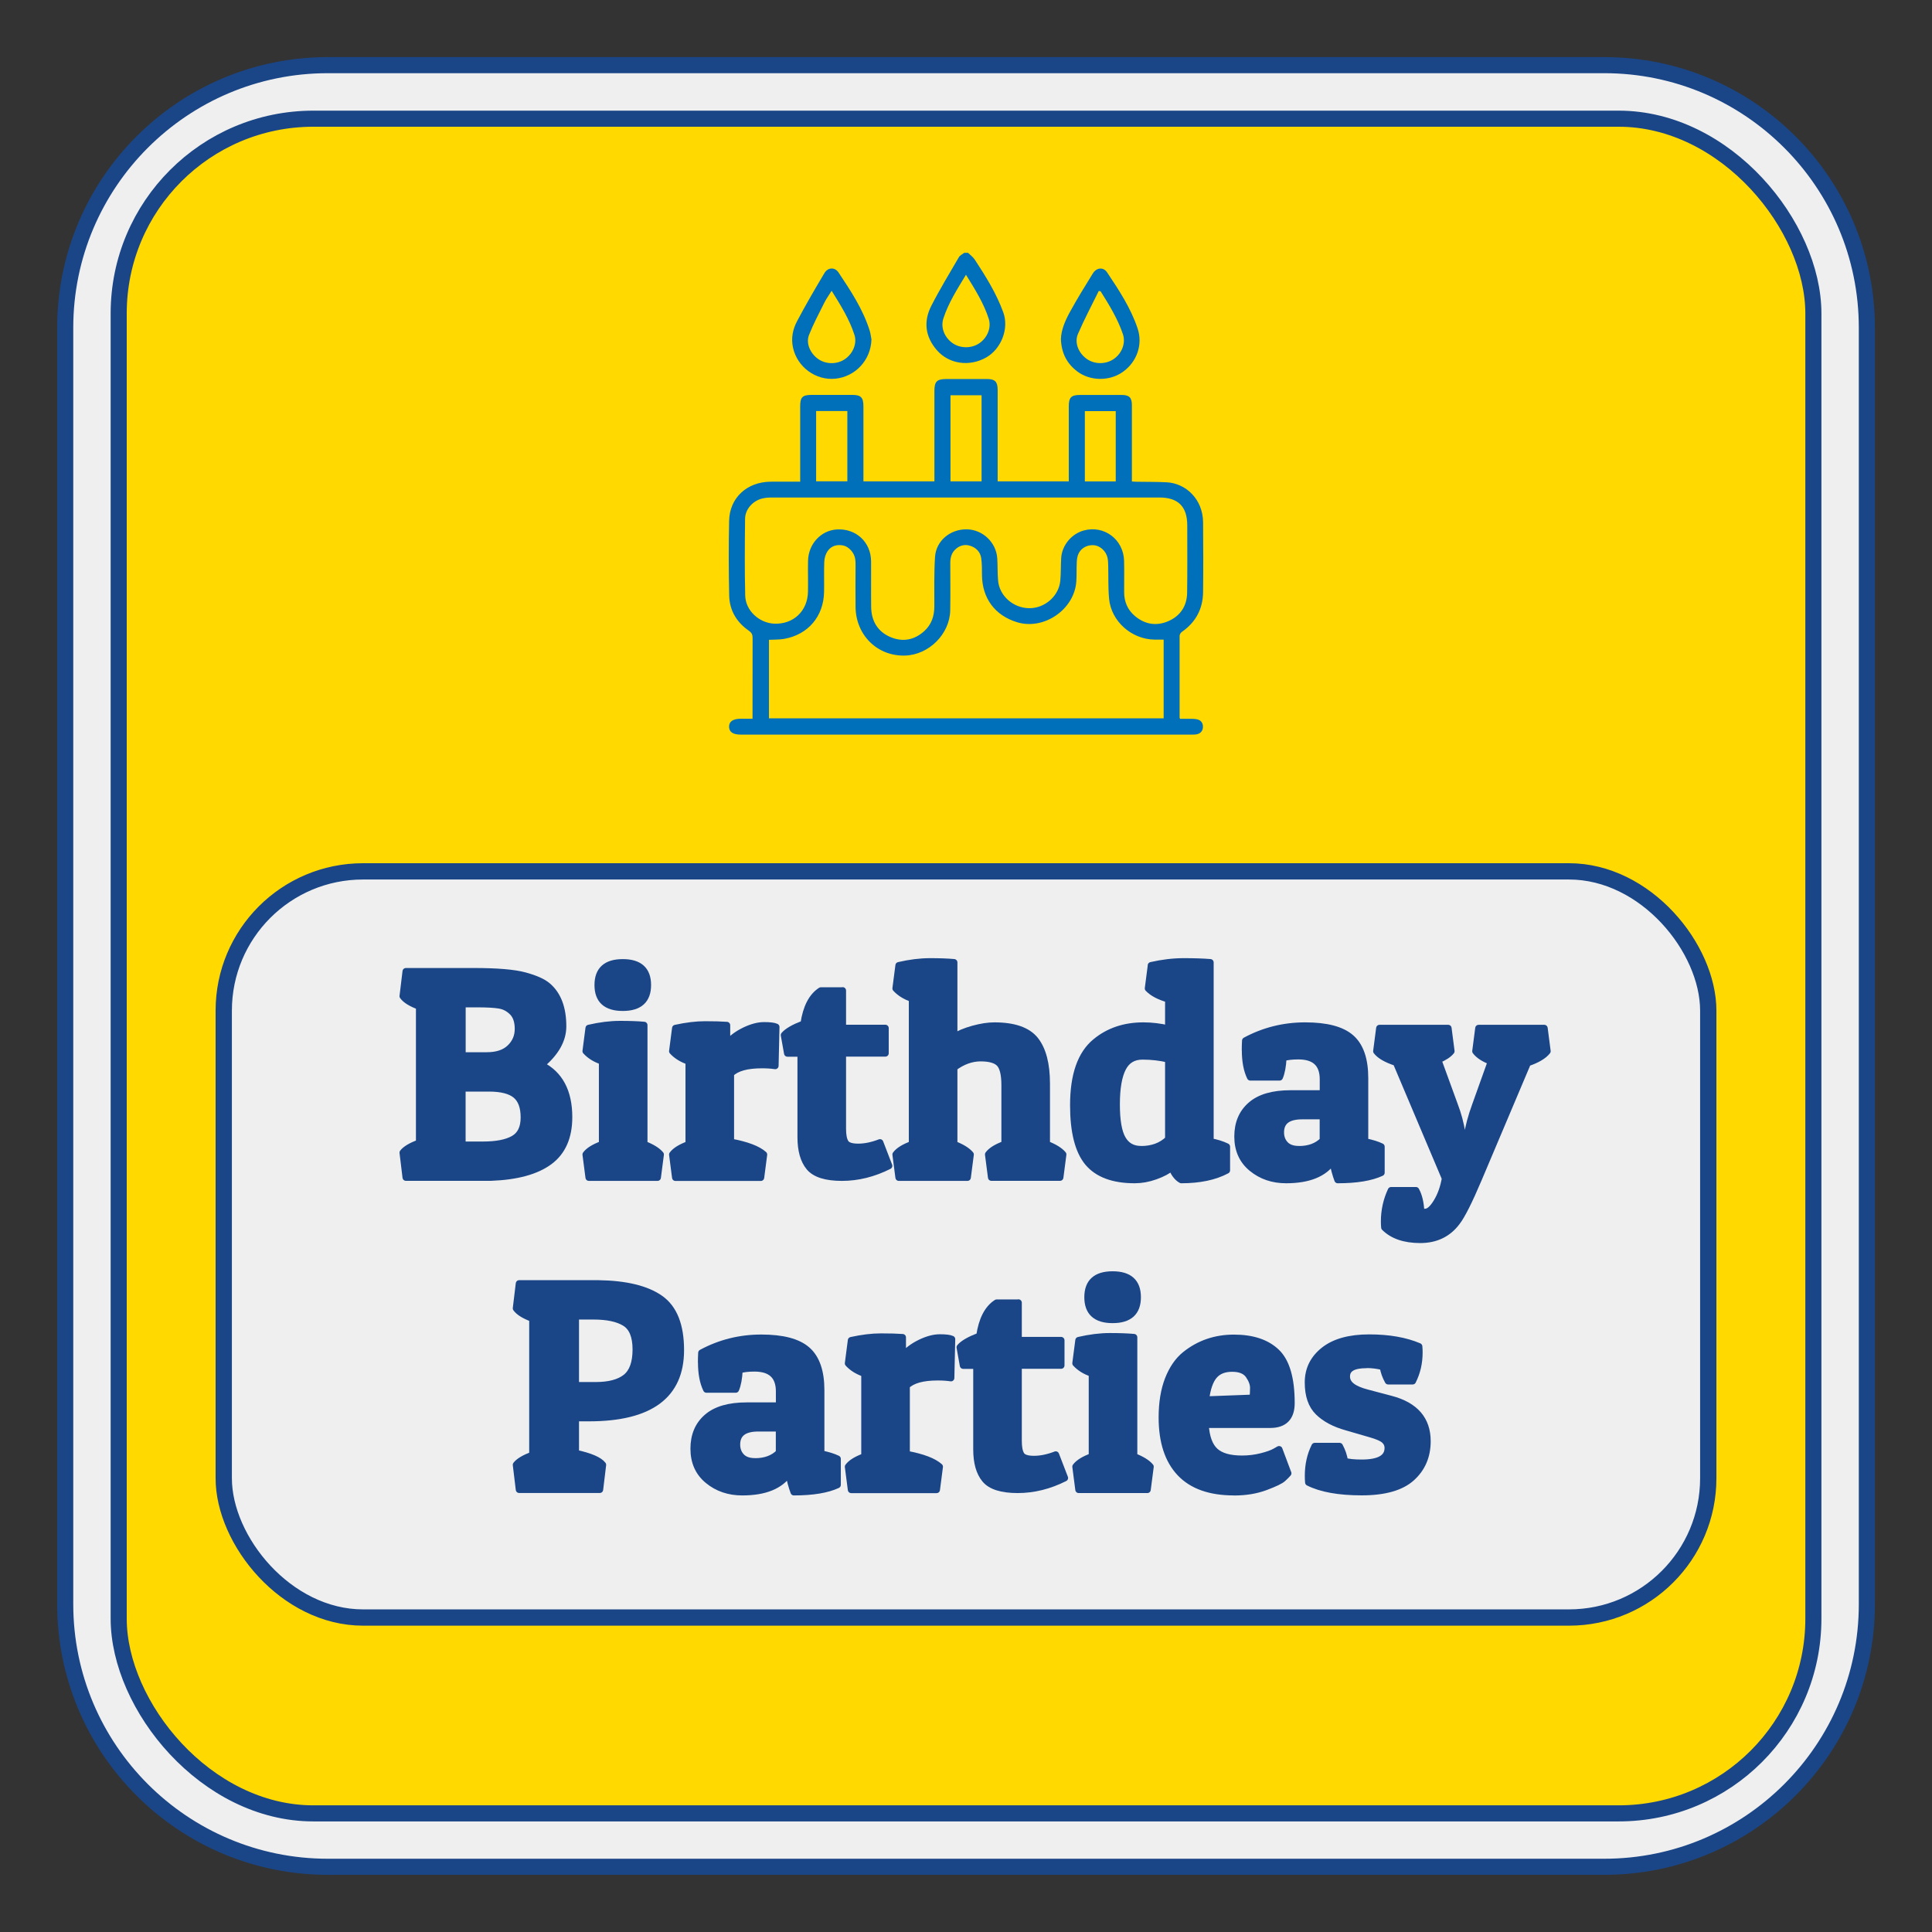 <?xml version="1.0" encoding="UTF-8"?>
<svg id="Layer_1" data-name="Layer 1" xmlns="http://www.w3.org/2000/svg" viewBox="0 0 284.69 284.69"><rect x="0" y="0" width="284.69" height="284.69" fill="#333333" stroke="none"/>
  <defs>
    <style>
      .cls-1 {
        fill: #1a4687;
      }

      .cls-1, .cls-2, .cls-3, .cls-4 {
        stroke: #1a4687;
      }

      .cls-1, .cls-3, .cls-4 {
        stroke-linecap: round;
        stroke-linejoin: round;
      }

      .cls-2 {
        stroke-miterlimit: 10;
        stroke-width: 2.4px;
      }

      .cls-2, .cls-4 {
        fill: #efefef;
      }

      .cls-3 {
        fill: #ffd900;
      }

      .cls-3, .cls-4 {
        stroke-width: 2.37px;
      }

      .cls-5 {
        fill: #0070bb;
        stroke-width: 0px;
      }
    </style>
  </defs>
  <path class="cls-4" d="M48.29,9.6h188.1c21.35,0,38.69,17.34,38.69,38.69v188.1c0,21.35-17.34,38.69-38.69,38.69H48.29c-21.35,0-38.69-17.34-38.69-38.69V48.29c0-21.35,17.34-38.69,38.69-38.69Z" transform="translate(284.69 0) rotate(90)"/>
  <rect class="cls-3" x="17.49" y="17.49" width="249.72" height="249.72" rx="28.69" ry="28.69"/>
  <rect class="cls-2" x="32.97" y="128.4" width="218.75" height="109.95" rx="20.52" ry="20.52"/>
  <g>
    <path class="cls-1" d="M69.79,143.14c3.46,0,5.98.21,7.55.64,1.57.43,2.69.93,3.37,1.52,1.5,1.29,2.24,3.27,2.24,5.94,0,2-1.07,3.89-3.21,5.68,2.73,1.38,4.09,3.95,4.09,7.7,0,2.93-.96,5.11-2.88,6.53-1.92,1.42-4.79,2.21-8.6,2.35h-12.54l-.44-3.65c.38-.5,1.19-.98,2.42-1.45v-20.11c-1.2-.44-2.01-.94-2.42-1.5l.44-3.65h9.99ZM70.41,147.94h-2.29v7.61h3.61c1.5,0,2.64-.38,3.43-1.14.79-.76,1.19-1.69,1.19-2.79s-.28-1.93-.84-2.49c-.56-.56-1.2-.89-1.94-1.01-.73-.12-1.79-.18-3.17-.18ZM72.03,160.35h-3.92v8.36h3.04c1.99,0,3.5-.29,4.53-.88,1.03-.59,1.54-1.64,1.54-3.17s-.4-2.62-1.21-3.3c-.81-.67-2.13-1.01-3.98-1.01Z"/>
    <path class="cls-1" d="M86.77,151.5c1.64-.38,3.17-.57,4.58-.57s2.6.04,3.56.13v17.56c1.14.44,1.95.94,2.42,1.5l-.44,3.39h-10.12l-.44-3.39c.41-.56,1.22-1.06,2.42-1.5v-12.23c-1.03-.35-1.83-.85-2.42-1.5l.44-3.39ZM91.77,148.47c-2.45,0-3.67-1.11-3.67-3.32s1.22-3.32,3.67-3.32,3.67,1.11,3.67,3.32-1.22,3.32-3.67,3.32Z"/>
    <path class="cls-1" d="M112.29,156.92c-2.23,0-3.77.43-4.62,1.28v10.08c2.38.44,4,1.06,4.88,1.85l-.44,3.39h-12.58l-.44-3.39c.41-.56,1.22-1.06,2.42-1.5v-12.23c-1.03-.35-1.83-.85-2.42-1.5l.44-3.39c1.61-.35,3.06-.53,4.36-.53s2.36.03,3.21.09v2.77c.67-.79,1.54-1.44,2.6-1.96,1.06-.51,2.02-.77,2.88-.77s1.46.07,1.78.22l-.13,5.72c-.59-.09-1.23-.13-1.94-.13Z"/>
    <path class="cls-1" d="M124.17,145.96v5.54h6.29v3.7h-6.29v11.13c0,.94.13,1.62.4,2.05.26.43.89.64,1.89.64s2.07-.22,3.21-.66l1.32,3.43c-2.26,1.14-4.57,1.72-6.93,1.72s-3.96-.51-4.8-1.52c-.84-1.01-1.25-2.49-1.25-4.42v-12.36h-1.98l-.48-2.68c.47-.56,1.44-1.11,2.9-1.67.35-2.4,1.19-4.03,2.51-4.88h3.21Z"/>
    <path class="cls-1" d="M132.44,142.26c1.64-.38,3.17-.57,4.58-.57s2.6.04,3.56.13v11c.7-.47,1.64-.86,2.82-1.19,1.17-.32,2.21-.48,3.12-.48,2.9,0,4.91.7,6.03,2.11,1.11,1.41,1.67,3.55,1.67,6.42v8.93c1.14.44,1.95.94,2.42,1.5l-.44,3.39h-10.12l-.44-3.39c.41-.56,1.22-1.06,2.42-1.5v-8.71c0-1.58-.26-2.65-.77-3.19-.51-.54-1.45-.81-2.79-.81s-2.66.47-3.92,1.41v11.31c1.14.44,1.95.94,2.42,1.5l-.44,3.39h-10.12l-.44-3.39c.41-.56,1.22-1.06,2.42-1.5v-21.47c-1.03-.35-1.83-.85-2.42-1.5l.44-3.39Z"/>
    <path class="cls-1" d="M169.62,142.26c1.67-.38,3.27-.57,4.8-.57s2.83.04,3.92.13v26.4c.88.15,1.69.4,2.42.75v3.48c-1.76.94-3.99,1.41-6.69,1.41-.29-.15-.58-.41-.86-.79-.28-.38-.43-.75-.46-1.1-.65.53-1.48.98-2.51,1.34-1.03.37-2.04.55-3.04.55-3.17,0-5.46-.86-6.89-2.57-1.42-1.72-2.13-4.52-2.13-8.43,0-4.43,1.08-7.54,3.26-9.33,1.91-1.58,4.25-2.38,7.04-2.38,1.23,0,2.46.15,3.7.44v-4.36c-1.35-.38-2.35-.91-2.99-1.58l.44-3.39ZM168.13,169.37c1.67,0,3.02-.5,4.05-1.5v-11.79c-1.2-.29-2.48-.44-3.83-.44s-2.33.59-2.93,1.78c-.6,1.19-.9,2.96-.9,5.32s.29,4.06.88,5.08c.59,1.03,1.5,1.54,2.73,1.54Z"/>
    <path class="cls-1" d="M183.48,154.76c0-.44.01-.91.04-1.41,2.73-1.47,5.66-2.2,8.8-2.2s5.39.59,6.75,1.78,2.05,3.16,2.05,5.92v9.37c1.03.21,1.83.46,2.42.75v3.83c-1.5.7-3.64,1.06-6.42,1.06-.29-.76-.54-1.69-.75-2.77-1.26,1.85-3.55,2.77-6.86,2.77-1.96,0-3.64-.57-5.04-1.72-1.39-1.14-2.09-2.7-2.09-4.66s.65-3.51,1.96-4.64c1.3-1.13,3.25-1.69,5.83-1.69h4.8v-2.11c0-2.29-1.22-3.43-3.65-3.43-.91,0-1.66.09-2.24.26-.06,1.23-.24,2.19-.53,2.86h-4.31c-.5-1.03-.75-2.35-.75-3.96ZM191.4,169.37c1.5,0,2.68-.44,3.56-1.32v-3.61h-3.08c-2.11,0-3.17.81-3.17,2.42,0,.73.23,1.33.68,1.8.45.47,1.12.7,2,.7Z"/>
    <path class="cls-1" d="M210.02,178.61c.53,0,1.09-.49,1.69-1.47.6-.98,1.02-2.15,1.25-3.5l-7.22-17.07c-1.44-.47-2.41-1.03-2.9-1.67l.44-3.39h10.12l.44,3.39c-.38.47-1.03.9-1.94,1.28l2.42,6.64c.53,1.38.89,2.74,1.1,4.09l.13.62h.62c.23-1.47.64-3.01,1.23-4.62l2.33-6.51c-1.08-.41-1.85-.91-2.29-1.5l.44-3.39h9.68l.44,3.39c-.53.67-1.5,1.25-2.9,1.72l-7.26,17.16c-1.38,3.26-2.44,5.35-3.17,6.29-1.29,1.73-3.09,2.6-5.39,2.6s-4.06-.6-5.26-1.8c-.03-.29-.04-.59-.04-.88,0-1.61.34-3.14,1.01-4.58h3.65c.44.79.69,1.86.75,3.21h.62Z"/>
    <path class="cls-1" d="M86.8,208.94h-1.98v5.19c2.14.47,3.48,1.04,4,1.72l-.44,3.65h-11.88l-.44-3.65c.38-.5,1.19-.98,2.42-1.45v-20.11c-1.2-.44-2.01-.94-2.42-1.5l.44-3.65h11.66c4.08.06,7.12.8,9.13,2.22,2.01,1.42,3.01,3.95,3.01,7.59,0,6.66-4.5,9.99-13.51,9.99ZM87.46,193.94h-2.64v10.21h2.95c1.99,0,3.48-.4,4.47-1.19.98-.79,1.47-2.16,1.47-4.11s-.54-3.26-1.61-3.92c-1.07-.66-2.62-.99-4.64-.99Z"/>
    <path class="cls-1" d="M103.34,200.76c0-.44.01-.91.04-1.41,2.73-1.47,5.66-2.2,8.8-2.2s5.39.59,6.75,1.78,2.05,3.16,2.05,5.92v9.37c1.03.21,1.83.46,2.42.75v3.83c-1.5.7-3.64,1.06-6.42,1.06-.29-.76-.54-1.69-.75-2.77-1.26,1.85-3.55,2.77-6.86,2.77-1.96,0-3.64-.57-5.04-1.72-1.39-1.14-2.09-2.7-2.09-4.66s.65-3.51,1.96-4.64c1.3-1.13,3.25-1.69,5.83-1.69h4.8v-2.11c0-2.29-1.22-3.43-3.65-3.43-.91,0-1.66.09-2.24.26-.06,1.23-.24,2.19-.53,2.86h-4.31c-.5-1.03-.75-2.35-.75-3.96ZM111.26,215.37c1.5,0,2.68-.44,3.56-1.32v-3.61h-3.08c-2.11,0-3.17.81-3.17,2.42,0,.73.23,1.33.68,1.8.45.47,1.12.7,2,.7Z"/>
    <path class="cls-1" d="M138.19,202.92c-2.23,0-3.77.43-4.62,1.28v10.08c2.38.44,4,1.06,4.88,1.85l-.44,3.39h-12.58l-.44-3.39c.41-.56,1.22-1.06,2.42-1.5v-12.23c-1.03-.35-1.83-.85-2.42-1.5l.44-3.39c1.61-.35,3.06-.53,4.36-.53s2.36.03,3.21.09v2.77c.67-.79,1.54-1.44,2.6-1.96,1.06-.51,2.02-.77,2.88-.77s1.46.07,1.78.22l-.13,5.72c-.59-.09-1.23-.13-1.94-.13Z"/>
    <path class="cls-1" d="M150.07,191.96v5.54h6.29v3.7h-6.29v11.13c0,.94.13,1.62.4,2.05.26.43.89.64,1.89.64s2.07-.22,3.21-.66l1.32,3.43c-2.26,1.14-4.57,1.72-6.93,1.72s-3.96-.51-4.8-1.52c-.84-1.01-1.25-2.49-1.25-4.42v-12.36h-1.98l-.48-2.68c.47-.56,1.44-1.11,2.9-1.67.35-2.4,1.19-4.03,2.51-4.88h3.21Z"/>
    <path class="cls-1" d="M158.95,197.5c1.64-.38,3.17-.57,4.58-.57s2.6.04,3.56.13v17.56c1.14.44,1.95.94,2.42,1.5l-.44,3.39h-10.12l-.44-3.39c.41-.56,1.22-1.06,2.42-1.5v-12.23c-1.03-.35-1.83-.85-2.42-1.5l.44-3.39ZM163.95,194.47c-2.45,0-3.67-1.11-3.67-3.32s1.22-3.32,3.67-3.32,3.67,1.11,3.67,3.32-1.22,3.32-3.67,3.32Z"/>
    <path class="cls-1" d="M181.83,219.86c-3.52,0-6.17-.94-7.94-2.82-1.77-1.88-2.66-4.6-2.66-8.18,0-2.17.31-4.04.92-5.61.62-1.57,1.45-2.78,2.51-3.63,2.05-1.64,4.44-2.46,7.17-2.46s4.82.7,6.27,2.09c1.45,1.39,2.18,3.89,2.18,7.5,0,2.11-1.04,3.17-3.12,3.17h-9.55c.12,1.85.59,3.15,1.43,3.92s2.16,1.14,3.98,1.14c1,0,1.95-.12,2.86-.35s1.57-.47,1.98-.7l.62-.35,1.32,3.52c-.18.21-.43.46-.77.77-.34.31-1.19.72-2.55,1.23-1.36.51-2.91.77-4.64.77ZM184.61,206c.06-.41.09-.91.09-1.5s-.24-1.21-.7-1.87c-.47-.66-1.28-.99-2.44-.99s-2.05.35-2.66,1.06-1.03,1.89-1.23,3.56l6.95-.26Z"/>
    <path class="cls-1" d="M201.33,201.11c-1.94,0-2.9.57-2.9,1.72s1.01,1.89,3.04,2.42l3.48.92c3.58.94,5.37,3.01,5.37,6.2,0,2.2-.77,4-2.31,5.39-1.54,1.39-3.99,2.09-7.35,2.09s-5.98-.47-7.85-1.41c-.03-.32-.04-.64-.04-.97,0-1.61.32-3.06.97-4.36h3.65c.38.7.63,1.44.75,2.2.59.18,1.42.26,2.51.26,2.58,0,3.87-.73,3.87-2.2,0-.47-.18-.86-.53-1.17-.35-.31-1.04-.61-2.07-.9l-3.48-1.01c-1.79-.5-3.18-1.24-4.18-2.22-1-.98-1.5-2.43-1.5-4.36s.78-3.5,2.33-4.73c1.55-1.23,3.78-1.85,6.67-1.85s5.33.43,7.33,1.28c.03.29.04.59.04.88,0,1.53-.32,2.93-.97,4.22h-3.61c-.38-.67-.63-1.38-.75-2.11-.82-.21-1.64-.31-2.46-.31Z"/>
  </g>
  <g>
    <path class="cls-5" d="M142.64,37.25c.34.33.75.62,1,1.01,1.62,2.47,3.18,4.97,4.2,7.77.88,2.42-.33,5.4-2.51,6.64-2.48,1.41-5.49.98-7.27-1.06-1.74-2-2-4.25-.82-6.56,1.25-2.44,2.68-4.79,4.06-7.16.16-.27.52-.43.79-.64.18,0,.37,0,.55,0ZM142.34,40.49c-1.31,2.15-2.59,4.16-3.33,6.44-.42,1.3.13,2.74,1.31,3.6,1.15.84,2.86.85,4.03.02,1.17-.83,1.76-2.29,1.34-3.59-.74-2.3-2.02-4.33-3.35-6.47Z"/>
    <path class="cls-5" d="M110.89,105.91c0-.28,0-.48,0-.68,0-3.74,0-7.49.01-11.23,0-.49-.14-.77-.55-1.06-1.8-1.24-2.85-2.99-2.9-5.18-.08-3.67-.09-7.35-.01-11.02.07-3.38,2.61-5.72,6.1-5.76,1.43-.02,2.86,0,4.37,0,0-.34,0-.62,0-.89,0-3.4,0-6.8,0-10.19,0-1.39.33-1.71,1.72-1.71,1.99,0,3.98,0,5.96,0,1.26,0,1.64.38,1.64,1.67,0,3.42,0,6.84,0,10.26,0,.25,0,.5,0,.81h10.46c0-.24,0-.51,0-.77,0-4.18,0-8.37,0-12.55,0-1.4.36-1.75,1.77-1.76,1.99,0,3.98,0,5.96,0,1.19,0,1.58.38,1.59,1.58,0,4.21,0,8.41,0,12.62,0,.27,0,.55,0,.88h10.48c0-.25,0-.5,0-.74,0-3.44,0-6.89,0-10.33,0-1.29.36-1.66,1.64-1.66,2.06,0,4.11,0,6.17,0,1.1,0,1.49.39,1.49,1.51,0,3.47,0,6.93,0,10.4,0,.25,0,.5,0,.84.28.02.52.04.76.04,1.45.03,2.91,0,4.36.08,2.82.14,5.34,2.48,5.37,5.89.03,3.44.04,6.89,0,10.33-.04,2.44-1.08,4.4-3.11,5.81-.18.12-.35.39-.35.59-.01,4.02,0,8.04,0,12.06,0,.02.01.04.06.17.53,0,1.1,0,1.67,0,.3,0,.6.02.89.09.55.13.82.55.82,1.07,0,.56-.3.98-.86,1.11-.29.07-.6.06-.89.06-22.12,0-44.24,0-66.35,0-1.15,0-1.71-.38-1.73-1.15-.01-.79.58-1.19,1.76-1.19.53,0,1.06,0,1.71,0ZM171.44,94.25c-.49,0-.9,0-1.31,0-3.38-.04-6.39-2.69-6.7-6.02-.15-1.63-.09-3.28-.13-4.91-.01-.39-.02-.79-.11-1.17-.24-1.01-1.16-1.79-2.1-1.82-1.02-.04-1.95.54-2.26,1.49-.13.39-.16.81-.17,1.23-.04.88,0,1.76-.06,2.63-.28,4.13-4.77,7.21-8.72,6.01-3.26-.99-5.15-3.53-5.18-6.94,0-.83,0-1.67-.11-2.49-.13-.95-.78-1.58-1.67-1.85-.83-.25-1.61,0-2.22.62-.51.53-.67,1.19-.67,1.91,0,2.33.03,4.67-.01,7-.07,3.5-3.15,6.55-6.64,6.66-4.06.13-7.25-2.97-7.31-7.13-.03-2.03,0-4.07,0-6.1,0-.35,0-.7-.06-1.04-.13-.88-.93-1.78-1.76-1.95-.94-.19-1.79.06-2.32.86-.29.43-.45,1.02-.47,1.54-.06,1.48,0,2.96-.03,4.44-.06,3.59-2.34,6.29-5.87,6.92-.73.13-1.5.1-2.25.14v11.57h58.16v-11.61ZM142.35,73.31c-9.52,0-19.04,0-28.56,0-.48,0-.98.03-1.44.14-1.41.33-2.55,1.59-2.56,3-.04,3.77-.07,7.53.02,11.3.05,2.23,2.06,4.05,4.27,4.15,2.82.12,4.92-1.85,4.98-4.69.03-1.52-.02-3.05.01-4.57.05-2.47,1.88-4.46,4.2-4.62,2.84-.19,5.07,1.84,5.09,4.7.02,2.24-.02,4.48.01,6.72.03,2.05.94,3.63,2.85,4.44,1.8.76,3.5.44,4.96-.87,1.08-.97,1.5-2.23,1.5-3.66,0-2.42-.05-4.86.1-7.27.15-2.39,2.24-4.12,4.68-4.08,2.33.03,4.33,1.91,4.49,4.26.07,1.08.03,2.17.12,3.25.17,2.26,2.21,4.08,4.56,4.11,2.3.04,4.4-1.77,4.61-4.05.1-1.1.07-2.21.13-3.32.11-1.89,1.51-3.58,3.33-4.08,3-.82,5.85,1.31,5.94,4.46.04,1.55,0,3.1.01,4.64,0,1.39.51,2.59,1.57,3.49,1.47,1.25,3.17,1.53,4.92.78,1.79-.77,2.76-2.24,2.79-4.19.05-3.3.02-6.61.02-9.91,0-2.79-1.33-4.13-4.11-4.13-9.5,0-18.99,0-28.49,0ZM144.64,58.24h-4.58v12.69h4.58v-12.69ZM124.86,60.57h-4.6v10.35h4.6v-10.35ZM164.41,70.94v-10.36h-4.55v10.36h4.55Z"/>
    <path class="cls-5" d="M128.41,50.06c-.1,2.99-2.34,5.43-5.3,5.74-2.88.3-5.61-1.69-6.25-4.54-.32-1.41-.04-2.75.6-3.95,1.27-2.4,2.64-4.75,4.03-7.08.51-.85,1.53-.89,2.07-.08,1.8,2.7,3.6,5.42,4.59,8.56.14.43.18.9.27,1.35ZM122.55,42.84c-.4.65-.8,1.19-1.09,1.78-.78,1.56-1.61,3.12-2.25,4.74-.48,1.22.18,2.7,1.32,3.52,1.18.84,2.85.84,4.03,0,1.14-.81,1.75-2.28,1.35-3.52-.74-2.32-2.03-4.37-3.36-6.51Z"/>
    <path class="cls-5" d="M156.33,49.97c.04-1.36.63-2.73,1.34-4.02,1.05-1.92,2.21-3.79,3.36-5.65.56-.9,1.56-.98,2.11-.16,1.74,2.61,3.48,5.23,4.49,8.25.79,2.36-.07,4.91-2.17,6.41-1.98,1.41-4.84,1.37-6.75-.09-1.5-1.15-2.3-2.67-2.38-4.74ZM162.2,42.93c-.1-.02-.19-.04-.29-.06-1.03,2.1-2.13,4.17-3.06,6.32-.57,1.31.08,2.84,1.29,3.7,1.18.83,2.84.82,4.02-.02,1.18-.84,1.75-2.33,1.3-3.65-.77-2.26-2.01-4.28-3.27-6.28Z"/>
  </g>
</svg>